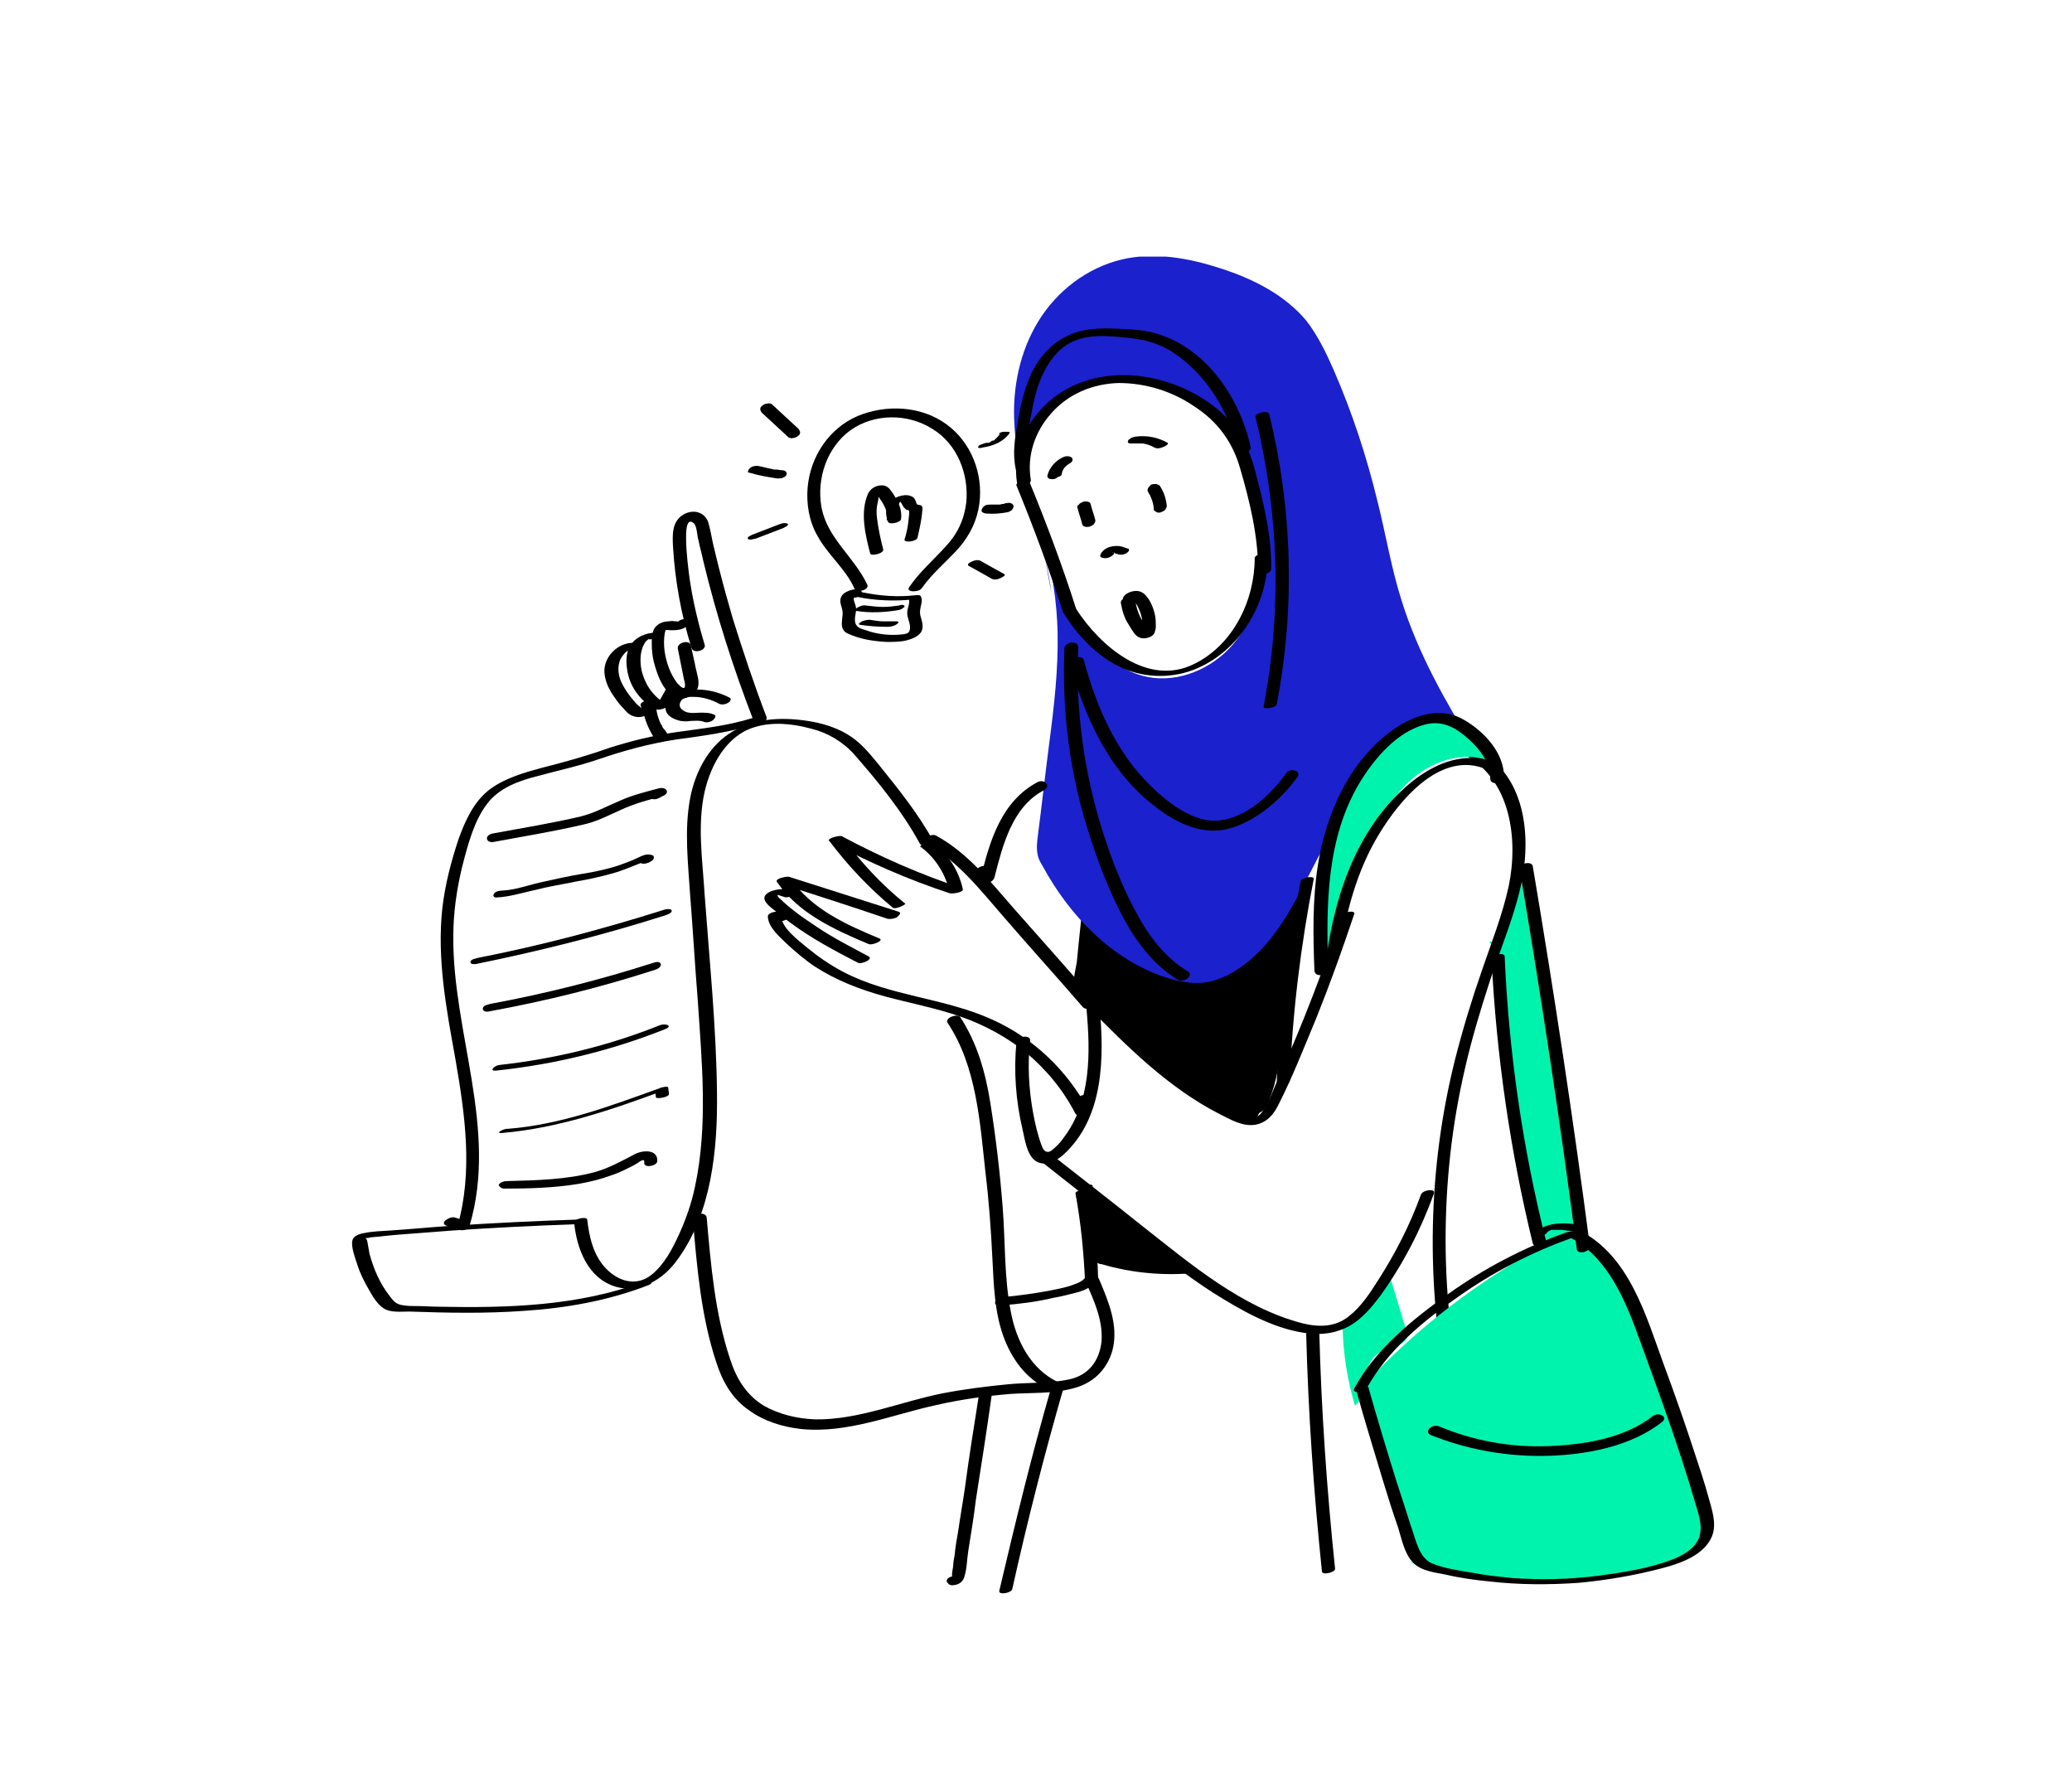 <svg xmlns="http://www.w3.org/2000/svg" width="218" height="186" viewBox="0 0 218 186" fill="none"><g clip-path="url(#clip0_408_5854)"><path d="M141.258 139.711C141.33 142.457 141.764 145.202 142.558 147.876C144.003 146.647 143.281 144.046 144.581 142.746C145.376 141.951 146.604 141.879 147.544 141.301C147.76 141.156 148.049 140.867 148.049 140.578C148.049 140.361 148.049 140.217 147.977 140C147.327 137.977 146.749 135.882 146.099 133.859C145.376 134.87 144.87 136.026 144.148 137.038C143.425 138.049 142.414 138.916 141.186 139.133" fill="#00F3AD"></path><path d="M157.442 99.178C158.453 109.294 159.971 119.409 161.922 129.379C161.994 129.813 162.138 130.319 162.5 130.535C162.861 130.752 163.222 130.752 163.656 130.68C164.739 130.535 165.895 130.463 166.979 130.319C164.739 117.241 162.355 104.236 159.826 91.231C159.248 93.615 158.67 95.999 158.092 98.384C158.02 98.745 157.875 99.106 157.586 99.323C157.297 99.54 156.719 99.395 156.719 99.034" fill="#00F3AD"></path><path d="M114.019 94.049C113.803 96.433 113.514 98.817 113.297 101.202C113.225 101.635 112.863 103.297 112.936 103.658C113.08 104.164 113.441 104.381 113.803 104.814C115.031 106.259 116.62 106.837 117.921 108.282C118.788 109.366 119.727 110.377 120.739 111.244C121.533 111.895 122.4 112.473 123.34 113.051C124.857 113.99 126.374 114.929 127.891 115.796C129.047 116.446 130.637 117.819 131.937 117.891C132.299 117.891 132.299 117.169 132.588 117.024C133.093 116.808 133.31 116.23 133.527 115.796C135.189 111.533 134.9 106.765 135.478 102.285C135.839 99.54 136.562 96.794 136.923 93.976C136.923 93.76 136.995 93.543 136.851 93.398C136.706 93.182 136.489 93.109 136.2 93.037C132.443 91.809 128.614 90.581 124.712 90.436C120.811 90.292 116.62 91.231 113.658 93.832" fill="black"></path><path d="M109.973 58.862L109.612 56.84C109.251 55.9 108.962 54.961 108.673 54.022C109.106 55.684 109.612 57.273 109.973 58.862Z" fill="#1B21CC"></path><path d="M109.973 58.862L110.623 62.403C110.479 61.247 110.262 60.091 109.973 58.862Z" fill="#1B21CC"></path><path d="M147.471 63.198C146.388 59.802 145.81 56.261 144.943 52.794C143.787 48.025 142.269 43.401 140.319 38.921C139.524 37.115 138.657 35.309 137.428 33.719C135.116 30.974 131.793 29.312 128.397 28.228C125.074 27.144 121.461 26.494 118.065 27.289C114.38 28.156 111.201 30.613 109.251 33.791C107.3 36.971 106.505 40.8 106.722 44.557C106.794 46.219 107.083 47.88 107.517 49.542C107.155 47.519 107.155 45.424 107.589 43.401C108.095 40.728 109.323 37.982 111.635 36.465C112.719 35.742 113.947 35.309 115.248 35.02C117.271 34.514 119.438 34.297 121.461 34.803C122.689 35.164 123.845 35.815 124.857 36.609C128.542 39.499 130.348 44.123 131.576 48.675C132.443 51.926 133.166 55.25 133.021 58.574C132.877 61.897 131.865 65.293 129.698 67.822C127.53 70.35 123.99 71.868 120.739 71.217C118.21 70.712 116.115 69.05 114.525 67.027C113.008 65.004 111.996 62.62 111.057 60.235C110.623 59.079 110.19 57.923 109.756 56.767C110.696 59.946 111.201 63.27 111.274 66.593C111.346 70.423 110.912 74.252 110.407 78.081C109.973 81.405 109.612 84.728 109.178 88.052C109.106 88.702 109.034 89.28 109.178 89.93C109.251 90.364 109.467 90.725 109.684 91.086C112.502 96.288 116.909 100.912 122.545 102.791C124.062 103.297 125.652 103.586 127.169 103.297C128.18 103.08 129.192 102.647 130.059 102.069C137.428 97.445 138.296 86.246 145.521 81.405C148.266 79.526 151.662 78.876 154.985 78.515C152.095 73.819 149.205 68.761 147.471 63.198Z" fill="#1B21CC"></path><path d="M108.384 53.155L108.673 53.805C108.528 53.516 108.456 53.299 108.384 53.01C108.384 53.083 108.384 53.083 108.384 53.155Z" fill="#1B21CC"></path><path d="M106.939 51.059C108.745 55.467 110.407 59.946 111.852 64.426C111.996 64.787 113.369 64.426 113.225 64.065C111.78 59.513 110.118 55.105 108.312 50.698C108.167 50.337 106.794 50.77 106.939 51.059Z" fill="black"></path><path d="M111.852 64.426C113.297 66.738 115.248 68.905 117.776 70.134C120.161 71.29 122.978 71.434 125.507 70.495C130.42 68.616 133.455 63.487 133.382 58.357C133.382 58.068 132.01 58.285 132.01 58.718C132.01 63.125 129.77 67.822 125.652 69.845C120.739 72.301 115.753 67.966 113.225 64.065C113.008 63.631 111.707 64.209 111.852 64.426Z" fill="black"></path><path d="M117.198 58.212C117.198 58.14 117.198 58.14 117.271 58.14L117.198 58.212C117.198 58.14 117.271 58.068 117.271 58.068C117.271 58.068 117.271 58.14 117.198 58.212C117.198 58.14 117.271 58.068 117.271 58.068C117.343 57.996 117.126 58.14 117.198 58.14C117.198 58.14 117.271 58.068 117.198 58.14C116.982 58.212 117.343 58.068 117.126 58.14C117.054 58.212 117.126 58.14 117.198 58.212C117.271 58.14 116.982 58.212 117.054 58.14C117.054 58.14 117.198 58.14 117.054 58.14C116.909 58.14 117.054 58.14 117.054 58.14H117.126C117.198 58.14 116.982 58.14 117.054 58.14C117.198 58.14 117.271 58.212 117.415 58.212C117.343 58.212 117.343 58.212 117.198 58.212C117.343 58.212 117.487 58.285 117.56 58.285C117.704 58.357 117.849 58.357 117.993 58.357C118.138 58.357 118.354 58.285 118.499 58.212C118.571 58.14 118.716 58.068 118.788 57.923C118.788 57.851 118.788 57.707 118.643 57.707C118.427 57.634 118.21 57.562 117.993 57.49C117.632 57.418 117.343 57.418 116.982 57.49C116.476 57.562 115.898 57.923 115.753 58.429C115.753 58.574 115.826 58.646 115.898 58.646C116.042 58.718 116.187 58.718 116.331 58.718C116.548 58.718 116.693 58.646 116.837 58.574C117.054 58.429 117.198 58.357 117.198 58.212Z" fill="black"></path><path d="M113.369 53.444C113.514 54.022 113.73 54.6 113.875 55.178C113.947 55.467 114.453 55.467 114.67 55.395C114.814 55.322 115.031 55.25 115.103 55.106C115.175 55.033 115.248 54.889 115.248 54.744C115.103 54.166 114.886 53.588 114.742 53.01C114.67 52.721 114.164 52.721 113.947 52.794C113.803 52.866 113.586 52.938 113.514 53.083C113.369 53.155 113.297 53.299 113.369 53.444Z" fill="black"></path><path d="M120.811 51.782C120.883 51.927 120.955 52.071 121.028 52.143C121.028 52.071 120.955 52.071 120.955 51.999C121.172 52.505 121.389 53.01 121.389 53.588C121.389 53.733 121.606 53.805 121.678 53.877C121.822 53.95 122.039 53.95 122.184 53.877C122.328 53.805 122.545 53.733 122.617 53.588C122.689 53.444 122.762 53.372 122.762 53.227C122.689 52.505 122.473 51.782 122.039 51.132C121.967 50.987 121.75 50.987 121.678 50.915C121.533 50.915 121.317 50.915 121.1 50.987C120.883 51.204 120.594 51.493 120.811 51.782Z" fill="black"></path><path d="M111.707 49.903C111.707 49.831 111.779 49.687 111.779 49.614C111.779 49.687 111.779 49.687 111.707 49.759C111.779 49.542 111.852 49.398 111.996 49.181C111.996 49.253 111.924 49.253 111.924 49.325C111.996 49.181 112.141 49.036 112.285 48.964C112.213 48.964 112.213 49.036 112.141 49.036C112.213 48.964 112.357 48.892 112.43 48.82C112.357 48.82 112.357 48.892 112.285 48.892C112.357 48.892 112.357 48.82 112.43 48.82C112.574 48.747 112.719 48.675 112.791 48.531C112.863 48.458 112.863 48.314 112.791 48.169C112.574 47.953 112.141 47.953 111.852 48.097C111.057 48.458 110.407 49.181 110.19 50.048C110.19 50.192 110.262 50.265 110.334 50.337C110.479 50.409 110.623 50.409 110.768 50.409C110.985 50.409 111.129 50.337 111.274 50.192C111.563 50.12 111.635 50.048 111.707 49.903Z" fill="black"></path><path d="M119.149 46.652C119.221 46.652 119.221 46.652 119.149 46.652C119.294 46.652 119.294 46.652 119.366 46.652C119.438 46.652 119.51 46.652 119.583 46.652C119.727 46.652 119.51 46.652 119.655 46.652C119.799 46.652 119.872 46.652 120.016 46.652C120.088 46.652 120.161 46.652 120.161 46.652C120.161 46.652 120.305 46.652 120.233 46.652C120.666 46.724 121.1 46.869 121.461 47.086C121.75 47.23 122.111 47.158 122.4 47.014C122.473 47.014 123.051 46.724 122.834 46.58C121.822 46.002 120.666 45.785 119.51 45.93C119.366 45.93 119.149 46.002 119.005 46.074C118.932 46.147 118.788 46.219 118.716 46.291C118.499 46.724 119.005 46.652 119.149 46.652Z" fill="black"></path><path d="M117.921 63.414C118.065 64.209 118.282 65.004 118.716 65.654C118.932 66.016 119.149 66.377 119.366 66.666C119.727 67.099 120.161 67.244 120.739 67.099C121.028 67.027 121.317 66.882 121.461 66.594C121.533 66.377 121.606 66.16 121.606 65.943C121.606 65.582 121.606 65.148 121.533 64.787C121.389 64.065 121.1 63.27 120.594 62.692C120.233 62.258 119.799 62.114 119.294 62.186C118.788 62.258 117.993 62.62 118.138 63.27C118.21 63.559 118.716 63.487 118.932 63.414C119.149 63.342 119.583 63.198 119.51 62.837C119.51 62.764 119.51 62.764 119.51 62.764C119.51 62.837 119.438 62.837 119.366 62.837C119.294 62.837 119.221 62.909 119.149 62.909H119.005C119.077 62.837 119.366 63.198 119.366 63.27C119.583 63.559 119.799 63.92 119.944 64.354C120.088 64.715 120.161 65.148 120.233 65.582C120.233 65.799 120.233 65.943 120.233 66.16C120.233 66.232 120.233 66.377 120.233 66.449C120.233 66.521 120.233 66.521 120.233 66.594C120.233 66.738 120.233 66.666 120.233 66.594C120.305 66.521 120.45 66.449 120.522 66.449H120.594C120.739 66.449 120.811 66.449 120.955 66.377C121.028 66.377 121.028 66.449 120.955 66.377C120.883 66.305 120.883 66.305 120.811 66.232C120.666 66.088 120.594 65.943 120.522 65.799C120.377 65.51 120.161 65.293 120.016 65.004C119.727 64.426 119.51 63.776 119.438 63.053C119.366 62.764 118.86 62.837 118.643 62.909C118.282 62.909 117.921 63.053 117.921 63.414Z" fill="black"></path><path d="M109 39.5L107.5 47L112 41.5L116 40H121L124.5 41.5L130.5 46L126 35.5L118 34L112.5 35.5L109 39.5Z" fill="#1B21CC"></path><path d="M108.456 50.481C108.022 47.953 108.889 45.424 110.551 43.545C112.357 41.45 114.959 40.366 117.704 40.294C120.522 40.294 123.34 41.161 125.652 42.751C128.108 44.34 129.698 46.508 130.492 49.325C131.504 52.794 132.371 56.406 132.371 60.019C132.371 60.669 133.744 60.38 133.744 59.874C133.816 56.262 132.877 52.649 131.937 49.109C131.07 46.002 129.336 43.69 126.591 41.956C121.606 38.777 114.453 38.271 109.973 42.606C107.733 44.774 106.505 47.808 107.011 50.843C107.083 51.421 108.528 51.059 108.456 50.481Z" fill="black"></path><path d="M108.167 48.964C107.733 47.302 108.167 45.568 108.456 43.834C108.745 42.173 109.106 40.511 109.901 38.994C110.623 37.621 111.635 36.393 113.152 35.815C114.597 35.236 116.259 35.309 117.848 35.453C119.51 35.598 121.1 35.815 122.617 36.609C123.99 37.332 125.146 38.343 126.157 39.427C128.18 41.667 129.553 44.412 130.203 47.375C130.348 47.953 131.721 47.591 131.576 47.013C130.492 42.028 127.097 36.898 122.111 35.236C120.738 34.731 119.221 34.658 117.776 34.586C116.476 34.514 115.103 34.514 113.802 34.803C111.274 35.381 109.395 37.26 108.384 39.572C107.733 41.089 107.372 42.678 107.083 44.34C106.794 46.002 106.505 47.664 106.866 49.325C106.866 49.903 108.239 49.542 108.167 48.964Z" fill="black"></path><path d="M112.574 69.845C114.092 75.263 116.548 80.827 121.028 84.439C123.267 86.318 126.23 87.98 129.264 87.185C132.154 86.39 134.755 84.15 136.489 81.766C136.995 81.044 135.695 80.755 135.333 81.333C133.744 83.572 131.143 86.029 128.253 86.318C125.652 86.607 122.834 84.439 121.1 82.705C117.415 79.165 115.32 74.252 114.019 69.411C113.803 68.833 112.358 69.194 112.574 69.845Z" fill="black"></path><path d="M111.996 68.183C111.707 74.902 112.574 81.622 114.67 87.98C115.609 90.942 116.765 93.904 118.282 96.722C119.655 99.251 121.461 101.563 123.918 103.08C124.496 103.441 125.652 102.647 125.002 102.213C122.617 100.768 120.883 98.528 119.583 96.072C118.065 93.326 116.909 90.292 115.97 87.329C114.019 81.116 113.152 74.613 113.441 68.111C113.441 67.316 111.996 67.533 111.996 68.183Z" fill="black"></path><path d="M132.082 43.834C134.539 53.805 134.9 64.209 132.949 74.324C132.877 74.686 134.25 74.469 134.322 74.108C136.273 63.992 135.984 53.516 133.527 43.545C133.383 43.112 132.01 43.473 132.082 43.834Z" fill="black"></path><path d="M115.248 105.32C112.43 102.069 109.54 98.817 106.722 95.638C104.265 92.82 101.809 89.714 98.485 87.907C97.98 87.618 96.751 88.341 97.402 88.702C100.797 90.581 103.182 93.687 105.638 96.505C108.384 99.684 111.202 102.791 113.947 105.97C114.381 106.404 115.681 105.898 115.248 105.32Z" fill="black"></path><path d="M96.824 89.064C98.413 90.219 99.497 91.954 99.93 93.904C100.364 93.76 100.87 93.615 101.303 93.471C96.896 92.026 92.633 90.147 88.587 87.98C88.37 87.835 87.07 88.197 87.214 88.413C89.165 91.014 91.405 93.398 93.934 95.494C94.223 95.711 95.379 95.132 95.234 95.06C92.705 93.037 90.538 90.653 88.587 88.052C88.154 88.197 87.648 88.341 87.214 88.486C91.26 90.653 95.523 92.531 99.93 93.977C100.147 94.049 101.375 93.904 101.303 93.543C100.87 91.592 99.786 89.858 98.124 88.63C97.835 88.413 96.679 88.991 96.824 89.064Z" fill="black"></path><path d="M94.584 95.927C90.755 94.699 86.853 93.471 83.024 92.243C82.879 92.17 81.579 92.387 81.723 92.748C83.963 96.072 87.792 97.806 91.405 99.323C91.766 99.468 92.995 98.962 92.561 98.745C89.093 97.3 85.336 95.638 83.168 92.387C82.735 92.531 82.301 92.676 81.868 92.893C85.697 94.121 89.526 95.349 93.356 96.65C93.645 96.722 94.078 96.65 94.367 96.505C94.584 96.288 94.873 96.072 94.584 95.927Z" fill="black"></path><path d="M83.602 93.76C82.951 93.543 82.301 93.471 81.651 93.615C81.217 93.688 80.423 93.977 80.423 94.482C80.423 94.988 81.145 95.494 81.506 95.783C82.012 96.216 82.59 96.65 83.168 97.083C85.408 98.745 87.864 100.046 90.249 101.274C90.61 101.491 91.91 100.913 91.405 100.624C89.526 99.612 87.648 98.673 85.841 97.445C84.974 96.867 84.107 96.288 83.313 95.638C82.951 95.349 82.518 94.988 82.157 94.627C82.084 94.555 81.94 94.482 81.868 94.338C81.868 94.338 81.723 93.977 81.651 94.193C81.723 94.049 82.373 94.338 82.446 94.338C82.735 94.482 83.168 94.338 83.457 94.193C83.674 94.121 83.891 93.904 83.602 93.76Z" fill="black"></path><path d="M83.096 96.144C82.735 96.072 82.301 95.999 81.94 95.927C81.651 95.855 80.784 95.999 80.784 96.433C80.856 97.589 82.012 98.528 82.735 99.251C83.674 100.118 84.686 100.985 85.769 101.707C88.009 103.152 90.466 104.092 93.067 104.814C95.74 105.537 98.485 106.042 101.159 106.982C103.615 107.849 105.855 109.077 107.878 110.666C110.045 112.473 111.852 114.64 113.152 117.169C113.369 117.53 114.525 117.241 114.525 116.88C114.597 116.374 114.597 115.941 114.67 115.435C114.742 114.929 113.297 115.218 113.297 115.652C113.225 116.157 113.225 116.591 113.152 117.097C113.586 117.025 114.092 116.88 114.525 116.808C112.285 112.617 108.745 109.221 104.41 107.271C99.352 104.959 93.572 104.814 88.659 102.213C87.287 101.491 86.058 100.624 84.902 99.684C83.963 98.89 82.157 97.589 82.157 96.216C81.795 96.361 81.434 96.578 81.001 96.722C81.362 96.794 81.795 96.867 82.157 96.939C82.59 96.867 83.819 96.288 83.096 96.144Z" fill="black"></path><path d="M114.308 106.115C114.742 110.739 114.814 115.941 111.852 119.77C111.563 120.203 111.202 120.565 110.768 120.926C110.19 121.432 109.829 121.143 109.612 120.565C109.179 119.409 108.89 118.18 108.673 116.952C108.239 114.496 108.095 111.967 108.384 109.51C108.456 108.788 107.011 109.005 106.939 109.655C106.65 112.689 106.867 115.796 107.589 118.831C107.806 119.77 108.023 121.432 108.89 122.082C109.829 122.805 111.129 122.154 111.852 121.504C116.187 117.602 116.187 111.172 115.681 105.826C115.681 105.103 114.236 105.464 114.308 106.115Z" fill="black"></path><path d="M109.323 122.01C112.502 124.539 115.681 126.995 118.86 129.524C121.75 131.764 124.64 134.076 127.675 136.026C130.565 137.833 133.816 139.711 137.212 140.217C138.874 140.506 140.535 140.289 141.98 139.494C143.353 138.7 144.292 137.544 145.232 136.315C147.616 132.992 149.494 129.379 150.867 125.55C151.084 124.972 149.639 125.189 149.494 125.695C148.338 128.874 146.821 131.836 145.015 134.654C144.148 136.026 143.209 137.471 141.908 138.483C140.463 139.639 138.729 139.639 136.995 139.205C130.637 137.544 125.29 132.992 120.233 129.018C116.982 126.417 113.73 123.888 110.407 121.287C109.973 120.926 108.745 121.576 109.323 122.01Z" fill="black"></path><path d="M114.381 105.826C118.571 110.088 122.906 114.423 128.253 117.169C129.409 117.747 130.709 118.542 132.082 118.325C133.238 118.108 133.961 117.314 134.466 116.302C135.984 113.34 137.212 110.161 138.512 107.054C139.957 103.441 141.258 99.829 142.486 96.144C142.631 95.71 141.258 95.927 141.113 96.361C139.235 102.069 137.067 107.704 134.611 113.195C134.033 114.423 133.599 115.868 132.805 116.952C132.227 117.819 131.576 117.603 130.782 117.241C130.203 116.952 129.553 116.663 128.975 116.374C126.591 115.074 124.351 113.412 122.328 111.678C120.016 109.655 117.849 107.487 115.753 105.32C115.392 104.959 114.019 105.464 114.381 105.826Z" fill="black"></path><path d="M136.851 92.676C135.478 99.757 134.611 106.837 134.322 114.062C134.322 114.279 135.695 114.134 135.695 113.701C135.984 106.548 136.851 99.468 138.223 92.459C138.296 92.098 136.923 92.315 136.851 92.676Z" fill="black"></path><path d="M137.428 140.361C137.645 148.67 138.223 157.051 139.09 165.36C139.162 165.721 140.535 165.432 140.463 164.999C139.596 156.69 139.018 148.381 138.801 140C138.801 139.639 137.428 139.856 137.428 140.361Z" fill="black"></path><path d="M154.046 79.382C158.959 81.983 159.754 88.269 158.743 93.182C158.092 96.216 156.936 99.106 155.925 102.069C154.841 105.175 153.902 108.282 153.107 111.389C150.217 122.877 150 134.943 152.312 146.575C153.613 153.078 155.78 159.436 158.67 165.433C158.815 165.794 160.188 165.288 160.043 165.071C154.841 154.306 152.096 142.385 152.096 130.463C152.096 124.394 152.746 118.397 154.119 112.473C154.841 109.294 155.78 106.187 156.792 103.08C157.803 100.046 159.032 97.083 159.826 93.977C161.199 88.702 160.838 81.694 155.347 78.804C154.986 78.732 153.83 79.31 154.046 79.382Z" fill="black"></path><path d="M98.196 88.485C96.607 85.595 94.512 82.994 92.416 80.393C91.405 79.165 90.466 78.009 89.093 77.214C87.865 76.492 86.419 76.058 84.975 75.841C82.157 75.408 79.122 75.552 76.666 77.214C74.426 78.732 73.125 81.333 72.62 83.934C71.969 87.329 72.403 90.87 72.62 94.266C72.909 97.95 73.125 101.635 73.414 105.248C73.848 111.75 74.498 118.397 73.125 124.828C72.764 126.562 72.186 128.223 71.464 129.813C70.741 131.402 69.874 133.064 68.501 134.148C66.912 135.376 65.033 134.798 63.733 133.425C62.432 132.053 61.999 130.174 61.782 128.296C61.71 127.934 60.337 128.223 60.409 128.657C60.698 131.402 61.854 134.509 64.817 135.376C67.345 136.099 69.802 134.581 71.247 132.558C74.859 127.645 75.51 120.926 75.437 115.001C75.365 108.065 74.643 101.057 74.137 94.121C73.92 90.508 73.342 86.824 74.137 83.283C74.787 80.466 76.449 77.359 79.411 76.492C81.29 75.914 83.385 76.131 85.263 76.636C87.07 77.07 88.659 78.009 89.888 79.382C92.416 82.272 94.945 85.379 96.751 88.702C97.04 89.28 98.341 88.847 98.196 88.485Z" fill="black"></path><path d="M60.915 128.296C56.508 128.44 52.028 128.657 47.621 128.946C45.453 129.09 43.286 129.307 41.046 129.452C40.107 129.524 39.168 129.524 38.228 129.741C37.795 129.813 37.145 130.03 37.072 130.535C36.928 131.186 37.361 132.342 37.578 132.992C37.867 133.931 38.301 134.798 38.806 135.665C39.168 136.315 39.673 137.182 40.324 137.616C41.046 138.122 42.202 137.977 43.069 137.977C47.115 138.122 51.161 138.194 55.135 137.905C59.615 137.616 64.022 136.821 68.14 135.232C69.079 134.87 68.212 134.654 67.634 134.87C60.843 137.399 53.401 137.616 46.248 137.471C45.453 137.471 44.586 137.399 43.792 137.399C43.358 137.399 42.925 137.399 42.491 137.327C41.696 137.255 41.407 136.893 40.974 136.315C39.962 135.015 39.312 133.498 38.879 131.908C38.806 131.475 38.734 131.113 38.662 130.68C38.662 130.68 38.59 130.319 38.517 130.319L38.445 130.246C38.59 130.246 38.806 130.246 38.951 130.174C39.962 130.102 40.974 129.957 41.985 129.885C43.864 129.741 45.742 129.596 47.621 129.452C51.884 129.163 56.147 128.946 60.409 128.801C60.698 128.874 61.782 128.223 60.915 128.296Z" fill="black"></path><path d="M79.122 75.552C76.593 76.347 73.92 76.636 71.319 76.998C68.79 77.359 66.406 77.937 63.95 78.731C61.71 79.526 59.398 80.177 57.086 80.754C55.207 81.26 53.184 81.838 51.595 82.994C49.861 84.295 48.994 86.246 48.271 88.196C47.476 90.581 46.826 93.037 46.537 95.566C45.959 100.912 46.971 106.187 47.91 111.389C48.921 117.241 49.788 123.238 48.127 129.018C48.488 128.874 48.849 128.657 49.21 128.512C48.777 128.368 48.271 128.223 47.838 128.079C47.332 127.934 46.176 128.657 46.971 128.946C47.404 129.09 47.91 129.235 48.343 129.379C48.705 129.524 49.355 129.307 49.427 128.874C52.389 118.758 47.621 108.643 47.693 98.528C47.693 95.999 48.054 93.543 48.632 91.159C49.21 88.919 49.861 86.39 51.233 84.584C52.534 82.85 54.629 82.127 56.652 81.621C58.748 81.043 60.843 80.61 62.938 79.888C65.683 78.948 68.357 78.226 71.175 77.792C73.848 77.431 76.593 77.07 79.194 76.275C80.134 76.13 79.989 75.336 79.122 75.552Z" fill="black"></path><path d="M52.028 88.558C55.135 87.98 58.242 87.474 61.349 86.751C62.721 86.462 63.95 85.812 65.25 85.234C66.623 84.584 68.14 84.15 69.657 83.789C69.513 83.5 69.368 83.283 69.224 82.994C69.007 83.067 68.863 83.211 68.646 83.283C67.779 83.717 68.574 84.295 69.224 84.006C69.441 83.934 69.585 83.789 69.802 83.717C70.525 83.356 70.091 82.778 69.368 82.922C67.996 83.283 66.551 83.645 65.25 84.223C63.877 84.801 62.577 85.523 61.132 85.884C58.097 86.607 54.918 87.113 51.812 87.691C50.872 87.907 51.161 88.774 52.028 88.558Z" fill="black"></path><path d="M52.317 94.41C53.69 94.338 54.99 93.904 56.363 93.615C57.736 93.254 59.181 93.037 60.554 92.748C61.854 92.531 63.155 92.242 64.455 91.881C65.756 91.52 66.912 90.942 68.212 90.508C67.996 90.508 67.779 90.581 67.49 90.581C67.562 90.581 67.562 90.581 67.634 90.653C67.562 90.581 67.49 90.436 67.345 90.364V90.436C67.418 90.364 67.49 90.219 67.634 90.147C67.634 90.147 67.562 90.147 67.562 90.219C67.923 90.219 68.285 90.147 68.646 90.147C68.646 90.147 68.646 90.147 68.574 90.075C68.285 89.714 66.912 90.219 67.273 90.653C67.273 90.653 67.273 90.653 67.345 90.725C67.562 91.014 68.212 90.797 68.429 90.653C68.574 90.581 68.79 90.436 68.79 90.219C68.79 90.003 68.718 90.003 68.501 89.93C67.923 89.786 67.49 90.075 66.984 90.292C66.406 90.581 65.756 90.797 65.178 91.014C63.877 91.448 62.505 91.737 61.132 91.953C59.831 92.17 58.531 92.459 57.23 92.748C55.785 93.037 54.34 93.615 52.895 93.687C52.606 93.687 52.1 93.76 51.956 94.049C51.811 94.265 52.028 94.482 52.317 94.41Z" fill="black"></path><path d="M50.077 101.418C56.797 100.045 63.444 98.384 70.019 96.288C70.163 96.216 70.741 96.072 70.669 95.783C70.597 95.566 70.019 95.638 69.874 95.71C63.444 97.734 56.941 99.468 50.294 100.768C50.077 100.84 49.499 100.912 49.499 101.201C49.499 101.49 49.861 101.418 50.077 101.418Z" fill="black"></path><path d="M51.45 106.404C57.375 105.32 63.227 103.875 69.007 101.996C69.802 101.707 69.657 100.985 68.79 101.274C63.155 103.08 57.447 104.525 51.595 105.609C51.378 105.681 50.8 105.753 50.8 106.115C50.8 106.404 51.161 106.476 51.45 106.404Z" fill="black"></path><path d="M52.317 112.617C58.386 111.967 64.311 110.522 69.946 108.282C70.885 107.921 70.019 107.632 69.441 107.849C64.022 110.016 58.386 111.389 52.534 112.039C51.956 112.111 51.378 112.762 52.317 112.617Z" fill="black"></path><path d="M52.823 119.192C58.748 118.686 64.383 116.735 69.874 114.712C69.585 114.712 69.224 114.712 68.935 114.785C68.935 115.001 69.007 115.218 69.007 115.435C69.007 115.652 70.452 115.435 70.38 115.074C70.38 114.857 70.308 114.64 70.308 114.423C70.308 114.207 69.441 114.423 69.368 114.496C64.166 116.374 58.964 118.325 53.401 118.758C53.112 118.686 51.956 119.264 52.823 119.192Z" fill="black"></path><path d="M53.04 125.044C55.641 125.044 58.314 124.972 60.915 124.539C62.143 124.322 63.299 124.033 64.455 123.599C65.106 123.383 65.684 123.094 66.262 122.805C66.551 122.66 66.84 122.516 67.056 122.371C67.201 122.299 67.851 121.721 67.779 122.299C67.707 122.949 69.152 122.66 69.152 122.154C69.224 120.854 67.562 120.998 66.767 121.432C65.395 122.154 64.094 122.877 62.577 123.31C59.614 124.105 56.435 124.177 53.401 124.25C53.112 124.25 52.606 124.322 52.462 124.683C52.534 124.828 52.751 125.044 53.04 125.044Z" fill="black"></path><path d="M72.909 128.44C73.342 133.425 73.775 138.555 75.365 143.324C76.015 145.347 77.027 147.153 78.833 148.381C80.423 149.537 82.373 150.115 84.252 150.332C89.165 150.838 93.861 148.815 98.558 147.803C101.086 147.225 103.687 146.864 106.288 146.647C108.456 146.503 110.696 146.647 112.863 146.069C114.958 145.564 116.476 144.119 117.054 142.023C117.704 139.422 116.62 136.893 115.609 134.509C115.32 133.859 113.947 134.292 114.236 134.87C115.103 136.821 116.042 138.844 115.898 141.084C115.681 143.179 114.525 144.697 112.43 145.13C110.334 145.564 108.095 145.419 105.999 145.636C103.76 145.853 101.448 146.142 99.208 146.575C94.8 147.442 90.321 149.393 85.769 149.321C83.891 149.248 82.012 148.815 80.35 147.876C78.472 146.72 77.46 144.986 76.81 142.963C75.221 138.194 74.787 133.064 74.353 128.079C74.209 127.356 72.836 127.718 72.909 128.44Z" fill="black"></path><path d="M99.714 107.632C102.748 112.184 103.109 118.108 103.687 123.383C104.049 126.345 104.265 129.379 104.41 132.342C104.554 135.087 104.627 137.977 105.566 140.578C106.433 142.962 107.95 145.058 110.262 146.142C110.696 146.358 111.996 145.708 111.346 145.419C108.456 144.046 106.939 141.084 106.361 138.049C105.638 134.437 105.783 130.68 105.494 126.995C105.205 123.31 104.771 119.625 104.193 116.013C103.687 112.834 102.82 109.727 101.014 106.982C100.725 106.62 99.352 107.054 99.714 107.632Z" fill="black"></path><path d="M114.164 134.437C113.73 134.943 113.08 135.087 112.502 135.304C111.779 135.521 110.985 135.665 110.262 135.81C108.673 136.099 107.083 136.315 105.494 136.46C105.205 136.46 104.771 136.677 104.699 136.966C104.627 137.327 105.06 137.399 105.349 137.327C107.228 137.182 109.034 136.966 110.84 136.532C111.707 136.388 112.502 136.171 113.369 135.954C114.164 135.737 114.886 135.376 115.392 134.726C115.826 134.148 114.525 134.003 114.164 134.437Z" fill="black"></path><path d="M113.152 125.55C113.73 128.657 114.019 131.764 114.164 134.87C114.164 135.087 115.537 134.87 115.537 134.509C115.464 131.402 115.103 128.223 114.525 125.189C114.453 124.972 113.08 125.261 113.152 125.55Z" fill="black"></path><path d="M102.965 146.936C102.459 150.115 101.954 153.294 101.52 156.546C101.303 158.063 101.014 159.652 100.798 161.17C100.653 161.964 100.509 162.831 100.436 163.626C100.364 163.987 100.292 164.349 100.292 164.71C100.292 164.855 100.003 166.011 100.292 165.938C100.581 166.011 100.87 166.083 101.087 166.155C101.087 166.155 101.087 166.083 101.014 166.083C100.725 165.505 99.353 165.938 99.641 166.444C99.641 166.444 99.641 166.516 99.714 166.516C99.858 166.805 100.22 166.805 100.509 166.733C100.942 166.661 101.303 166.372 101.448 165.938C101.737 165.071 101.737 163.987 101.881 163.12C102.17 161.314 102.459 159.58 102.676 157.774C103.254 154.089 103.832 150.404 104.338 146.792C104.41 146.142 103.037 146.358 102.965 146.936Z" fill="black"></path><path d="M110.551 146.142C108.528 153.15 106.794 160.303 105.132 167.383C105.06 167.817 106.433 167.6 106.505 167.166C108.095 160.014 109.901 152.933 111.924 145.925C112.068 145.491 110.696 145.708 110.551 146.142Z" fill="black"></path><path d="M113.514 125.117C113.441 126.273 113.514 127.501 113.803 128.657C113.803 128.729 114.019 128.801 114.092 128.801C114.236 128.801 114.453 128.801 114.597 128.729C114.742 128.657 115.248 128.512 115.248 128.296C115.031 127.14 114.886 125.984 114.959 124.755C114.959 124.466 113.514 124.683 113.514 125.117Z" fill="black"></path><path d="M114.597 129.813C114.742 130.608 114.959 131.33 115.103 132.125C115.175 132.342 115.175 132.558 115.392 132.775C115.537 132.92 115.681 132.992 115.898 132.992C119.077 133.931 122.401 134.22 125.652 133.931C121.461 130.969 117.415 127.718 113.586 124.25C113.586 124.9 113.658 125.622 113.658 126.273" fill="black"></path><path d="M109.179 82.272C105.349 84.295 104.121 88.486 103.182 92.387C103.615 92.243 104.049 92.17 104.555 92.026C104.41 91.809 104.266 91.592 104.049 91.303C103.688 90.797 102.387 91.303 102.748 91.954C102.893 92.17 103.037 92.387 103.254 92.676C103.615 93.182 104.482 92.82 104.627 92.315C105.494 88.919 106.505 84.873 109.829 83.139C110.624 82.705 109.901 81.911 109.179 82.272Z" fill="black"></path><path d="M80.639 75.408C79.339 72.012 78.183 68.544 77.099 65.076C76.594 63.342 76.088 61.536 75.654 59.802C75.438 58.935 75.221 58.068 75.004 57.129C74.859 56.406 74.715 55.611 74.498 54.889C74.065 53.805 72.909 53.588 71.969 54.094C70.669 54.817 70.741 56.262 70.813 57.562C71.03 61.175 71.68 64.715 72.764 68.183C72.981 68.833 74.354 68.4 74.137 67.822C73.27 64.932 72.62 62.042 72.331 59.007C72.258 58.212 72.186 57.49 72.186 56.695C72.186 56.334 72.114 54.311 72.981 55.033C73.342 55.322 73.342 56.406 73.487 56.84C73.631 57.562 73.848 58.285 73.993 59.007C75.365 64.715 77.171 70.35 79.267 75.769C79.484 76.42 80.856 76.058 80.639 75.408Z" fill="black"></path><path d="M71.391 65.365C71.247 65.437 71.319 65.365 71.391 65.365C71.319 65.437 71.247 65.365 71.174 65.365C70.885 65.365 70.669 65.293 70.38 65.365C69.802 65.365 69.224 65.582 68.862 66.088C68.573 66.593 68.573 67.171 68.573 67.749C68.573 68.4 68.646 69.05 68.79 69.628C69.079 70.712 69.513 72.085 70.38 72.879C71.247 73.674 72.981 73.674 73.414 72.374C73.631 71.723 73.342 70.928 73.198 70.278C73.053 69.484 72.836 68.689 72.692 67.894C72.547 67.244 71.174 67.605 71.319 68.255C71.463 68.978 71.608 69.7 71.752 70.423C71.825 70.784 71.897 71.145 71.969 71.507C72.041 71.723 72.114 72.012 72.041 72.301C71.969 72.446 71.897 72.374 72.041 72.374C72.114 72.374 71.969 72.374 71.897 72.374C71.608 72.301 71.463 72.085 71.247 71.868C70.885 71.362 70.597 70.856 70.38 70.278C69.946 69.122 69.73 67.822 69.946 66.593C69.946 66.521 70.091 66.232 70.019 66.304C70.091 66.232 70.452 66.304 70.524 66.304C71.102 66.304 71.752 66.304 72.258 65.871C72.475 65.654 72.62 65.365 72.331 65.148C72.114 65.076 71.608 65.148 71.391 65.365Z" fill="black"></path><path d="M69.368 66.593C68.429 66.449 67.201 66.81 66.55 67.605C65.9 68.328 65.828 69.411 65.972 70.35C66.189 72.157 67.345 73.746 68.935 74.613C69.224 74.758 70.091 74.541 70.308 74.252C70.669 73.529 71.102 72.879 71.463 72.157C71.608 71.94 70.958 72.085 70.885 72.085C70.669 72.157 70.163 72.229 70.091 72.446C69.73 73.168 69.296 73.819 68.935 74.541C69.368 74.397 69.802 74.324 70.308 74.18C69.007 73.529 68.068 72.374 67.634 71.001C67.418 70.35 67.345 69.628 67.418 68.906C67.49 68.472 67.562 68.111 67.779 67.749C67.851 67.605 67.996 67.388 68.14 67.316L68.284 67.171C68.284 67.244 67.923 67.171 68.212 67.244C68.501 67.316 68.935 67.171 69.151 67.027C69.296 66.882 69.73 66.666 69.368 66.593Z" fill="black"></path><path d="M67.129 67.677C65.322 67.316 63.516 68.905 63.588 70.712C63.66 71.723 64.094 72.59 64.672 73.385C64.961 73.818 65.25 74.18 65.611 74.541C65.9 74.902 66.189 75.191 66.623 75.336C67.201 75.552 67.851 75.408 68.285 75.047C68.646 74.83 69.007 74.324 68.79 73.891C68.501 73.385 67.201 73.819 67.418 74.252C67.418 74.324 67.49 74.397 67.49 74.469C67.49 74.469 67.418 74.686 67.418 74.613C67.418 74.613 67.129 74.686 67.49 74.613C67.634 74.613 67.707 74.613 67.562 74.541C67.273 74.324 66.984 74.108 66.767 73.819C66.189 73.168 65.684 72.446 65.322 71.651C65.033 70.928 64.961 70.134 65.25 69.411C65.394 69.122 65.611 68.833 65.828 68.616C66.045 68.472 66.117 68.4 66.334 68.472C66.623 68.544 67.056 68.472 67.345 68.183C67.49 67.966 67.418 67.749 67.129 67.677Z" fill="black"></path><path d="M76.738 73.385C75.221 72.59 73.126 72.229 71.464 72.879C70.813 73.096 70.091 73.602 70.019 74.324C69.946 75.119 70.597 75.552 71.319 75.769C71.753 75.914 72.258 75.914 72.692 75.841C73.126 75.841 73.559 75.769 73.993 75.914C74.281 76.058 74.715 75.986 75.004 75.769C75.148 75.625 75.438 75.336 75.148 75.191C74.715 74.975 74.209 74.975 73.704 74.975C73.342 74.975 72.837 75.047 72.475 74.975C71.969 74.902 71.247 74.469 71.608 73.819C71.753 73.529 71.897 73.529 72.186 73.385C72.042 73.457 72.331 73.385 72.331 73.313C72.186 73.313 72.475 73.313 72.475 73.313C72.62 73.313 72.837 73.313 72.981 73.313C73.92 73.313 74.859 73.602 75.654 74.035C75.943 74.18 76.377 74.108 76.666 73.891C76.81 73.819 77.027 73.529 76.738 73.385Z" fill="black"></path><path d="M67.707 74.975C67.923 75.986 68.357 76.925 68.935 77.792C69.152 78.081 69.585 78.081 69.874 77.937C70.091 77.792 70.38 77.503 70.235 77.214C70.091 76.998 69.946 76.781 69.802 76.636C69.73 76.564 69.657 76.419 69.657 76.347C69.657 76.275 69.657 76.275 69.657 76.347C69.657 76.347 69.657 76.275 69.585 76.275C69.585 76.203 69.513 76.203 69.513 76.13C69.296 75.697 69.152 75.191 69.079 74.758C69.079 74.613 68.935 74.541 68.79 74.469C68.646 74.397 68.429 74.397 68.285 74.469C67.996 74.397 67.634 74.613 67.707 74.975Z" fill="black"></path><path d="M157.081 80.466C156.069 78.515 154.696 76.564 152.529 75.914C150.506 75.336 148.266 76.203 146.532 77.431C141.908 80.899 140.246 87.04 139.307 92.748C138.801 95.855 138.44 99.034 138.729 102.141C140.174 98.528 141.619 94.916 143.064 91.231C144.292 88.197 145.521 85.09 147.76 82.705C150 80.321 153.54 78.876 156.647 80.032" fill="#00F3AD"></path><path d="M157.008 80.104C152.168 78.515 147.616 82.416 144.943 86.029C141.764 90.364 140.246 95.638 139.524 100.913C139.451 101.346 140.824 101.129 140.897 100.696C141.547 96.216 142.703 91.665 145.087 87.763C147.182 84.295 151.301 79.237 155.925 80.755C156.214 80.827 156.647 80.755 156.936 80.61C157.008 80.538 157.37 80.249 157.008 80.104Z" fill="black"></path><path d="M139.741 101.996C139.524 95.205 139.524 88.124 143.136 82.2C144.654 79.743 147.038 76.925 150 76.203C151.807 75.769 153.179 76.564 154.48 77.72C155.708 78.804 156.792 80.249 156.792 81.911C156.792 82.633 158.165 82.489 158.237 81.838C158.309 79.237 156.142 76.925 153.974 75.697C151.59 74.324 148.917 75.191 146.749 76.636C142.053 79.888 139.524 85.523 138.657 91.014C138.079 94.699 138.151 98.456 138.296 102.141C138.368 102.863 139.741 102.647 139.741 101.996Z" fill="black"></path><path d="M148.989 164.349C146.894 158.713 145.232 152.861 144.076 146.936C144.003 146.431 143.859 145.925 144.003 145.491C144.148 145.058 144.437 144.697 144.798 144.335C150.289 138.7 156.792 133.931 163.8 130.319C164.523 129.957 165.245 129.596 166.04 129.741C166.979 129.885 167.702 130.752 168.207 131.619C173.988 140.217 177.961 150.043 179.695 160.303C179.768 160.881 179.912 161.459 179.695 162.037C179.334 163.12 178.106 163.698 177.022 164.06C167.774 166.95 157.659 167.022 148.339 164.349" fill="#00F3AD"></path><path d="M142.703 146.286C143.57 149.465 144.582 152.644 145.521 155.823C146.027 157.485 146.532 159.074 147.11 160.736C147.472 161.892 147.761 163.482 148.7 164.421C149.567 165.288 151.012 165.432 152.096 165.649C153.613 166.01 155.202 166.227 156.72 166.372C159.826 166.733 163.005 166.733 166.112 166.516C169.147 166.227 172.109 165.721 175.071 164.927C176.95 164.421 179.334 163.554 180.129 161.603C180.635 160.303 180.129 158.858 179.768 157.557C179.334 155.968 178.828 154.45 178.323 152.933C177.311 149.826 176.227 146.72 175.071 143.613C173.193 138.483 171.459 132.125 166.185 129.452C165.823 129.307 164.523 129.813 165.029 130.102C169.291 132.269 171.098 137.038 172.615 141.228C174.638 146.792 176.661 152.283 178.323 157.991C178.684 159.219 179.262 160.664 178.684 161.964C178.178 162.976 177.167 163.554 176.155 163.987C173.626 164.999 170.736 165.432 167.991 165.794C165.029 166.155 162.066 166.227 159.104 166.01C157.659 165.866 156.214 165.721 154.769 165.432C153.468 165.216 151.951 164.999 150.723 164.493C149.278 163.915 148.989 162.037 148.483 160.664C147.977 159.074 147.472 157.485 146.966 155.968C145.954 152.716 144.943 149.393 144.004 146.069C144.004 145.491 142.559 145.853 142.703 146.286Z" fill="black"></path><path d="M143.787 146.069C145.954 142.095 149.783 138.916 153.468 136.388C157.153 133.787 161.127 131.764 165.317 130.246C165.534 130.174 165.895 129.957 165.679 129.668C165.534 129.452 164.956 129.596 164.739 129.668C160.332 131.258 156.141 133.425 152.312 136.171C148.555 138.844 144.654 142.023 142.486 146.069C142.197 146.647 143.57 146.503 143.787 146.069Z" fill="black"></path><path d="M156.936 100.985C157.442 111.028 158.887 121.071 161.271 130.824C161.416 131.33 162.789 130.969 162.644 130.463C160.187 120.709 158.742 110.666 158.309 100.624C158.309 100.118 156.864 100.407 156.936 100.985Z" fill="black"></path><path d="M159.899 91.52C162.138 104.742 164.161 118.036 165.895 131.402C165.968 132.053 167.413 131.691 167.268 131.041C165.534 117.747 163.511 104.453 161.271 91.159C161.199 90.508 159.754 90.797 159.899 91.52Z" fill="black"></path><path d="M162.716 129.741C162.788 129.596 162.861 129.596 162.933 129.524C163.005 129.524 163.005 129.524 162.933 129.524C162.933 129.524 163.005 129.452 163.077 129.452C163.15 129.379 163.005 129.524 163.077 129.452C163.077 129.452 163.15 129.452 163.15 129.379C163.222 129.307 163.005 129.379 163.077 129.379H163.15C163.15 129.379 163.294 129.379 163.15 129.379C163.077 129.379 163.15 129.379 163.15 129.379H163.222C163.222 129.379 163.366 129.379 163.294 129.379C163.222 129.379 163.294 129.379 163.366 129.379C163.439 129.379 163.439 129.379 163.511 129.379C163.583 129.379 163.655 129.379 163.728 129.379C163.8 129.379 163.8 129.379 163.872 129.379C163.8 129.379 163.872 129.379 163.872 129.379C164.017 129.379 164.161 129.379 164.306 129.379C164.667 129.452 165.028 129.452 165.317 129.524C165.606 129.596 166.04 129.452 166.329 129.235C166.546 129.09 166.473 128.874 166.257 128.874C165.462 128.729 164.667 128.657 163.872 128.729C163.005 128.801 161.994 129.09 161.416 129.813C161.199 130.03 161.56 130.102 161.777 130.102C162.138 130.102 162.499 129.957 162.716 129.741Z" fill="black"></path><path d="M150.578 150.982C154.552 152.572 158.815 153.294 163.077 153.15C167.124 153.005 171.603 152.138 174.854 149.61C175.577 149.032 174.493 148.526 173.915 148.959C170.881 151.344 166.618 151.994 162.861 152.138C158.887 152.283 154.985 151.56 151.373 150.043C150.723 149.754 149.711 150.621 150.578 150.982Z" fill="black"></path><path d="M91.26 61.536C89.888 58.574 86.998 56.623 86.419 53.299C85.914 50.337 86.998 47.086 89.454 45.279C91.983 43.473 95.523 43.473 98.124 45.135C100.725 46.724 101.953 49.904 101.664 52.866C101.448 54.672 100.725 56.189 99.497 57.49C98.196 58.935 96.751 60.163 95.668 61.753C95.234 62.331 96.679 62.331 96.968 61.897C98.124 60.235 99.714 59.007 101.014 57.49C102.098 56.189 102.82 54.672 103.037 53.01C103.471 49.831 102.17 46.508 99.569 44.629C96.896 42.678 93.211 42.534 90.249 43.762C87.214 45.063 85.263 48.025 84.974 51.276C84.83 53.01 85.119 54.816 85.986 56.334C87.07 58.357 88.948 59.802 89.888 61.897C90.104 62.475 91.477 62.042 91.26 61.536Z" fill="black"></path><path d="M90.032 62.764C92.055 63.198 94.15 63.27 96.173 63.053C95.957 62.981 95.812 62.981 95.595 62.909C95.812 63.414 95.451 63.92 95.451 64.498C95.451 65.076 95.812 65.582 95.74 66.16C95.668 66.666 95.379 66.666 94.945 66.738C94.295 66.81 93.645 66.81 92.994 66.738C92.344 66.666 91.694 66.521 91.116 66.304C90.61 66.16 90.032 66.015 89.96 65.365C89.888 64.787 90.177 64.281 90.032 63.776C89.96 63.487 89.815 63.198 89.815 62.981C89.815 62.836 89.888 62.692 89.888 62.547C89.671 62.547 89.454 62.547 89.309 62.692C89.382 62.692 89.382 62.764 89.382 62.764C89.526 63.125 90.899 62.692 90.754 62.403C90.538 61.825 89.671 61.969 89.237 62.186C88.659 62.403 88.298 62.836 88.442 63.487C88.515 63.848 88.659 64.137 88.659 64.498C88.659 64.787 88.587 65.076 88.587 65.365C88.515 65.943 88.659 66.449 89.237 66.666C90.466 67.244 91.911 67.46 93.283 67.533C93.934 67.533 94.656 67.533 95.306 67.388C95.884 67.244 96.535 67.027 96.896 66.521C97.257 65.943 96.968 65.293 96.824 64.715C96.751 64.354 96.824 64.065 96.896 63.703C96.968 63.414 97.04 63.053 96.896 62.764C96.824 62.547 96.462 62.62 96.318 62.62C94.439 62.836 92.633 62.692 90.827 62.331C90.538 62.258 90.104 62.403 89.815 62.62C89.671 62.62 89.743 62.764 90.032 62.764Z" fill="black"></path><path d="M90.177 64.281C91.549 64.498 92.994 64.426 94.367 64.209C94.512 64.209 94.728 64.137 94.873 64.065C94.945 63.992 95.09 63.92 95.162 63.848C95.234 63.559 94.728 63.631 94.584 63.703C94.078 63.776 93.5 63.848 92.922 63.848C92.344 63.848 91.694 63.776 91.116 63.703C90.827 63.631 90.393 63.776 90.104 63.992C90.032 64.065 89.888 64.137 89.96 64.209C89.96 64.281 90.104 64.281 90.177 64.281Z" fill="black"></path><path d="M90.466 65.726C91.405 65.871 92.344 65.943 93.356 65.943C93.717 65.943 94.078 65.871 94.367 65.654C94.439 65.582 94.584 65.51 94.511 65.437C94.511 65.365 94.295 65.365 94.295 65.365C93.861 65.365 93.428 65.365 92.922 65.365C92.489 65.365 92.127 65.293 91.621 65.221C91.332 65.148 90.899 65.293 90.682 65.365C90.61 65.437 90.466 65.51 90.393 65.582C90.321 65.654 90.393 65.726 90.466 65.726Z" fill="black"></path><path d="M92.922 57.779C92.633 56.695 92.416 55.611 92.272 54.528C92.2 53.95 92.2 53.444 92.344 52.866C92.416 52.577 92.416 52.36 92.489 52.071C92.489 51.927 92.561 51.854 92.633 51.71C92.633 51.638 92.705 51.565 92.705 51.493C92.778 51.349 92.778 51.349 92.561 51.493C92.344 51.565 92.2 51.565 91.983 51.638C91.983 51.638 92.127 51.782 92.2 51.854C92.272 51.927 92.344 52.071 92.416 52.216C92.561 52.505 92.778 52.721 92.922 53.01C93.211 53.516 93.428 54.094 93.283 54.744C93.717 54.672 94.222 54.528 94.656 54.455C94.439 53.877 94.367 53.299 94.728 52.721C94.801 52.649 94.873 52.649 94.728 52.721C94.511 52.794 94.584 52.721 94.728 52.794C94.873 52.938 94.945 53.155 95.09 53.372C95.162 53.444 95.234 53.516 95.306 53.588C95.379 53.661 95.523 53.661 95.595 53.661C95.74 53.805 95.595 54.455 95.595 54.672C95.523 55.395 95.379 56.117 95.162 56.767C95.09 57.129 96.462 56.984 96.535 56.551C96.751 55.611 96.968 54.672 97.04 53.733C97.04 53.516 97.113 53.372 96.968 53.227C96.824 53.083 96.679 53.155 96.535 53.083C96.39 53.01 96.39 52.794 96.318 52.649C96.246 52.505 96.173 52.36 96.029 52.288C95.379 51.854 94.295 52.216 93.789 52.649C93.067 53.227 93.139 54.094 93.428 54.889C93.572 55.25 94.801 54.961 94.801 54.6C94.945 53.516 94.439 52.649 93.861 51.782C93.572 51.349 93.283 51.06 92.778 51.06C92.2 51.06 91.621 51.349 91.332 51.927C90.466 53.877 91.043 56.262 91.549 58.212C91.621 58.574 93.067 58.212 92.922 57.779Z" fill="black"></path><path d="M80.134 43.401C81.073 44.268 82.012 45.135 82.951 46.002C83.024 46.074 83.313 46.147 83.457 46.074C83.602 46.074 83.819 46.002 83.963 45.858C84.108 45.785 84.18 45.641 84.18 45.496C84.18 45.352 84.108 45.279 84.035 45.135C83.096 44.268 82.157 43.401 81.218 42.534C81.145 42.462 80.856 42.389 80.712 42.462C80.567 42.462 80.35 42.534 80.206 42.678C80.061 42.751 79.989 42.895 79.989 43.04C79.989 43.184 80.061 43.256 80.134 43.401Z" fill="black"></path><path d="M78.978 49.759C79.917 50.048 80.856 50.192 81.796 50.337C81.94 50.337 82.157 50.337 82.374 50.265C82.518 50.192 82.662 50.12 82.735 49.976C82.879 49.687 82.59 49.47 82.301 49.47C82.085 49.47 81.868 49.398 81.651 49.398C81.579 49.398 81.579 49.398 81.507 49.398H81.434C81.507 49.398 81.507 49.398 81.434 49.398C81.362 49.398 81.218 49.325 81.145 49.325C80.712 49.253 80.278 49.109 79.845 49.036C79.556 48.964 79.05 49.036 78.833 49.325C78.761 49.398 78.689 49.542 78.689 49.687C78.761 49.687 78.833 49.759 78.978 49.759Z" fill="black"></path><path d="M79.628 56.623C80.567 56.262 81.506 55.9 82.446 55.539C82.518 55.467 83.024 55.322 82.879 55.106C82.807 55.033 82.59 55.033 82.518 55.033C82.301 55.033 82.157 55.106 81.94 55.178C81.001 55.539 80.061 55.9 79.122 56.262C79.05 56.334 78.544 56.478 78.689 56.695C78.761 56.767 78.978 56.767 79.05 56.767C79.267 56.695 79.483 56.695 79.628 56.623Z" fill="black"></path><path d="M101.881 59.513C102.676 59.946 103.471 60.38 104.338 60.886C104.627 61.03 104.988 60.958 105.277 60.813C105.422 60.741 105.566 60.669 105.638 60.597C105.711 60.524 105.783 60.452 105.638 60.38C104.844 59.946 104.049 59.513 103.182 59.007C102.893 58.863 102.531 58.935 102.242 59.079C102.098 59.152 101.953 59.224 101.881 59.296C101.881 59.296 101.809 59.441 101.881 59.513Z" fill="black"></path><path d="M103.76 54.022C104.554 54.094 105.277 54.022 106.072 53.877C106.216 53.805 106.433 53.733 106.505 53.588C106.577 53.516 106.65 53.299 106.65 53.227C106.505 52.866 106.144 52.866 105.855 52.938C105.783 52.938 105.71 52.938 105.638 53.01C105.566 53.01 105.566 53.01 105.494 53.01C105.566 53.01 105.566 53.01 105.638 53.01H105.566C105.421 53.01 105.277 53.083 105.132 53.083C104.988 53.083 104.843 53.083 104.699 53.083C104.627 53.083 104.627 53.083 104.554 53.083C104.771 53.083 104.627 53.083 104.554 53.083C104.482 53.083 104.41 53.083 104.265 53.083C104.049 53.083 103.904 53.083 103.687 53.155C103.543 53.227 103.398 53.371 103.326 53.516C103.254 53.66 103.254 53.805 103.326 53.877C103.471 53.95 103.615 54.022 103.76 54.022Z" fill="black"></path><path d="M104.988 45.93L104.916 46.002C104.916 46.002 104.916 46.002 104.844 46.074C104.844 46.074 104.771 46.147 104.844 46.074C104.844 46.074 104.844 46.074 104.771 46.147L104.699 46.219C104.627 46.291 104.555 46.363 104.482 46.363C104.482 46.363 104.482 46.363 104.41 46.363C104.482 46.291 104.482 46.363 104.41 46.363C104.338 46.363 104.338 46.435 104.266 46.435L104.193 46.508C104.121 46.58 104.266 46.435 104.266 46.508C104.266 46.508 104.266 46.508 104.193 46.508C104.121 46.508 104.121 46.508 104.049 46.58C104.049 46.58 104.193 46.508 104.121 46.58H104.049C104.049 46.58 103.904 46.652 104.049 46.58C104.193 46.508 104.121 46.58 104.049 46.58H103.977C103.832 46.58 104.049 46.58 104.049 46.58C103.977 46.58 103.977 46.58 103.904 46.58C103.832 46.58 104.049 46.58 103.977 46.58H103.904C103.688 46.58 103.543 46.652 103.326 46.724C103.182 46.797 103.037 46.797 102.965 46.941C102.893 47.014 102.821 47.086 102.965 47.086C103.037 47.158 103.182 47.158 103.326 47.086C104.41 46.941 105.566 46.508 106.216 45.569C106.289 45.496 106.144 45.424 106.072 45.424C105.927 45.424 105.783 45.424 105.638 45.424C105.422 45.424 105.277 45.496 105.133 45.569C105.205 45.785 105.06 45.785 104.988 45.93Z" fill="black"></path></g><defs><clipPath id="clip0_408_5854"><rect width="143.346" height="140.6" fill="white" transform="translate(37 27)"></rect></clipPath></defs></svg>